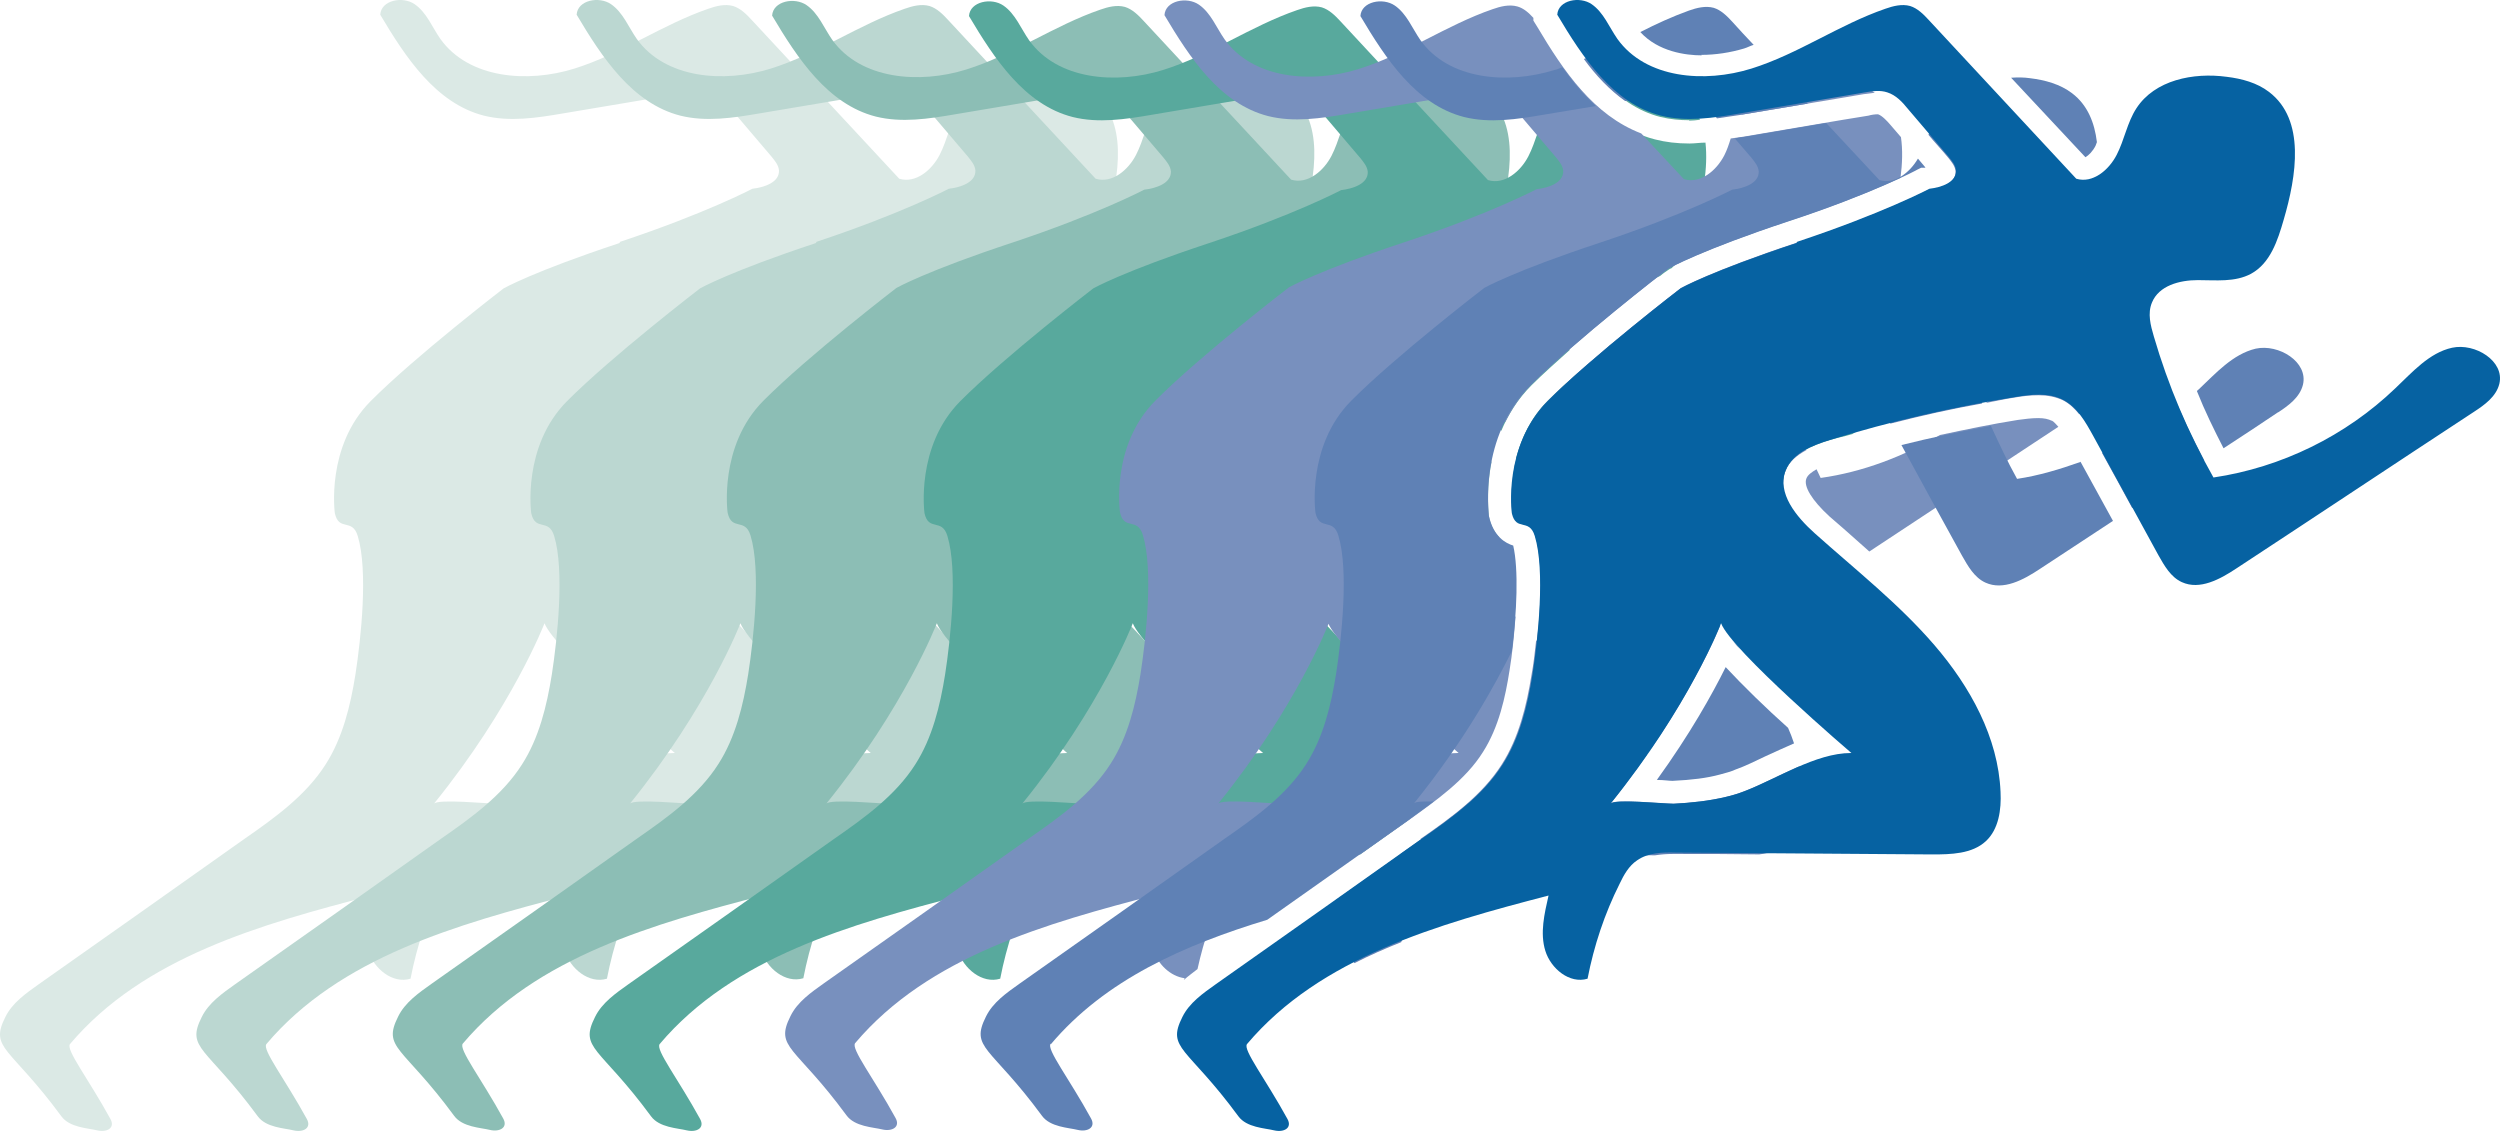 <?xml version="1.0" encoding="UTF-8"?>
<svg width="84px" height="38px" viewBox="0 0 84 38" version="1.1" xmlns="http://www.w3.org/2000/svg" xmlns:xlink="http://www.w3.org/1999/xlink">
    <title>SLC-logo-master</title>
    <g id="Home" stroke="none" stroke-width="1" fill="none" fill-rule="evenodd">
        <g id="Home-(full)" transform="translate(-598, -879)" fill-rule="nonzero">
            <g id="Intro" transform="translate(85, 856)">
                <g id="Group" transform="translate(513, 23)">
                    <path d="M20.809,8.169 C17.926,9.121 16.923,9.689 16.923,9.689 C16.923,9.689 13.963,11.961 12.452,13.48 C10.941,15 11.25,17.241 11.25,17.241 C11.388,17.871 11.835,17.395 12.02,18.009 C12.375,19.176 12.128,21.463 11.943,22.66 C11.774,23.719 11.512,24.794 10.941,25.684 C10.278,26.728 9.23,27.48 8.212,28.187 C5.915,29.814 3.618,31.441 1.305,33.068 C0.873,33.375 0.41,33.698 0.179,34.173 C-0.36,35.248 0.333,35.156 2.06,37.505 C2.338,37.888 2.955,37.904 3.263,37.98 C3.587,38.057 3.88,37.904 3.71,37.597 C2.97,36.246 2.199,35.263 2.353,35.079 C4.82,32.162 8.767,31.057 12.483,30.09 C12.344,30.704 12.19,31.349 12.375,31.948 C12.56,32.546 13.192,33.068 13.794,32.884 C14.009,31.779 14.364,30.704 14.873,29.691 C15.012,29.399 15.181,29.092 15.459,28.908 C15.829,28.647 16.322,28.632 16.769,28.647 C19.637,28.662 22.505,28.693 25.373,28.709 C26.005,28.709 26.714,28.693 27.177,28.263 C27.608,27.864 27.701,27.204 27.67,26.605 C27.593,24.779 26.652,23.075 25.45,21.678 C24.247,20.281 22.798,19.145 21.426,17.917 C20.809,17.364 20.146,16.566 20.454,15.798 C20.686,15.23 21.333,14.969 21.934,14.785 C23.97,14.156 26.051,13.68 28.163,13.342 C28.703,13.25 29.289,13.189 29.767,13.434 C30.245,13.68 30.522,14.171 30.785,14.647 L32.974,18.654 C33.174,19.007 33.39,19.391 33.76,19.559 C34.362,19.836 35.04,19.467 35.595,19.099 C38.262,17.349 40.914,15.584 43.582,13.834 C43.936,13.603 44.322,13.327 44.43,12.897 C44.615,12.13 43.613,11.516 42.842,11.684 C42.071,11.853 41.5,12.513 40.93,13.051 C39.265,14.647 37.106,15.706 34.824,16.044 C33.976,14.54 33.298,12.943 32.82,11.301 C32.712,10.932 32.604,10.533 32.758,10.165 C32.989,9.597 33.683,9.412 34.3,9.412 C34.901,9.412 35.549,9.489 36.088,9.198 C36.736,8.844 36.983,8.077 37.183,7.386 C37.615,5.912 37.923,4.024 36.69,3.088 C36.289,2.781 35.78,2.643 35.271,2.581 C34.146,2.428 32.851,2.689 32.234,3.641 C31.925,4.116 31.833,4.7 31.571,5.206 C31.309,5.713 30.769,6.173 30.214,6.005 C28.564,4.224 26.899,2.443 25.249,0.662 C25.08,0.478 24.879,0.279 24.633,0.202 C24.355,0.125 24.062,0.202 23.8,0.294 C22.243,0.831 20.871,1.814 19.298,2.305 C17.725,2.796 15.752,2.643 14.796,1.307 C14.518,0.908 14.333,0.417 13.932,0.141 C13.531,-0.136 12.807,0.002 12.776,0.494 C13.624,1.921 14.642,3.472 16.261,3.886 C17.124,4.101 18.034,3.963 18.928,3.809 C20.331,3.579 21.719,3.334 23.122,3.103 C23.368,3.057 23.63,3.026 23.862,3.103 C24.155,3.195 24.371,3.426 24.556,3.656 C25.018,4.193 25.465,4.73 25.928,5.268 C26.036,5.406 26.159,5.544 26.174,5.728 C26.19,6.127 25.681,6.296 25.28,6.342 C25.28,6.342 23.708,7.171 20.84,8.123 L20.809,8.169 Z M22.659,25.301 C21.472,25.301 20.161,26.176 19.067,26.59 C18.866,26.667 18.666,26.728 18.465,26.774 C17.895,26.912 17.294,26.974 16.708,27.005 C16.399,27.005 14.719,26.836 14.58,27.005 C17.216,23.75 18.296,20.941 18.296,20.941 C18.635,21.847 22.675,25.301 22.675,25.301 L22.659,25.301 Z" id="Shape" fill="#DBE9E5"></path>
                    <path d="M27.408,8.169 C24.525,9.121 23.523,9.689 23.523,9.689 C23.523,9.689 20.562,11.961 19.051,13.48 C17.54,15 17.849,17.241 17.849,17.241 C17.987,17.871 18.434,17.395 18.62,18.009 C18.974,19.176 18.727,21.463 18.542,22.66 C18.373,23.719 18.111,24.794 17.54,25.684 C16.877,26.728 15.829,27.48 14.811,28.187 C12.514,29.814 10.217,31.441 7.904,33.068 C7.472,33.375 7.01,33.698 6.778,34.173 C6.239,35.248 6.932,35.156 8.659,37.505 C8.937,37.888 9.554,37.904 9.862,37.98 C10.186,38.057 10.479,37.904 10.309,37.597 C9.569,36.246 8.798,35.263 8.952,35.079 C11.419,32.162 15.366,31.057 19.082,30.09 C18.943,30.704 18.789,31.349 18.974,31.948 C19.159,32.546 19.791,33.068 20.393,32.884 C20.608,31.779 20.963,30.704 21.472,29.691 C21.611,29.399 21.78,29.092 22.058,28.908 C22.428,28.647 22.921,28.632 23.368,28.647 C26.236,28.662 29.104,28.693 31.972,28.709 C32.604,28.709 33.313,28.693 33.776,28.263 C34.207,27.864 34.3,27.204 34.269,26.605 C34.192,24.779 33.251,23.075 32.049,21.678 C30.846,20.281 29.397,19.145 28.025,17.917 C27.408,17.364 26.745,16.566 27.053,15.798 C27.285,15.23 27.932,14.969 28.533,14.785 C30.569,14.156 32.65,13.68 34.762,13.342 C35.302,13.25 35.888,13.189 36.366,13.434 C36.844,13.68 37.121,14.171 37.384,14.647 L39.573,18.654 C39.773,19.007 39.989,19.391 40.359,19.559 C40.961,19.836 41.639,19.467 42.194,19.099 C44.861,17.349 47.513,15.584 50.181,13.834 C50.535,13.603 50.921,13.327 51.029,12.897 C51.214,12.13 50.212,11.516 49.441,11.684 C48.67,11.853 48.099,12.513 47.529,13.051 C45.864,14.647 43.705,15.706 41.423,16.044 C40.575,14.54 39.897,12.943 39.419,11.301 C39.311,10.932 39.203,10.533 39.357,10.165 C39.588,9.597 40.282,9.412 40.899,9.412 C41.5,9.412 42.148,9.489 42.687,9.198 C43.335,8.844 43.582,8.077 43.782,7.386 C44.214,5.912 44.522,4.024 43.289,3.088 C42.888,2.781 42.379,2.643 41.87,2.581 C40.745,2.428 39.45,2.689 38.833,3.641 C38.525,4.116 38.432,4.7 38.17,5.206 C37.908,5.713 37.368,6.173 36.813,6.005 C35.163,4.224 33.498,2.443 31.848,0.662 C31.679,0.478 31.478,0.279 31.232,0.202 C30.954,0.125 30.661,0.202 30.399,0.294 C28.842,0.831 27.47,1.814 25.897,2.305 C24.324,2.796 22.351,2.643 21.395,1.307 C21.117,0.908 20.932,0.417 20.531,0.141 C20.13,-0.136 19.406,0.002 19.375,0.494 C20.223,1.921 21.241,3.472 22.86,3.886 C23.723,4.101 24.633,3.963 25.527,3.809 C26.93,3.579 28.318,3.334 29.721,3.103 C29.967,3.057 30.229,3.026 30.461,3.103 C30.754,3.195 30.97,3.426 31.155,3.656 C31.617,4.193 32.064,4.73 32.527,5.268 C32.635,5.406 32.758,5.544 32.773,5.728 C32.789,6.127 32.28,6.296 31.879,6.342 C31.879,6.342 30.307,7.171 27.439,8.123 L27.408,8.169 Z M29.243,25.301 C28.056,25.301 26.745,26.176 25.65,26.59 C25.45,26.667 25.249,26.728 25.049,26.774 C24.478,26.912 23.877,26.974 23.291,27.005 C22.983,27.005 21.302,26.836 21.164,27.005 C23.8,23.75 24.879,20.941 24.879,20.941 C25.219,21.847 29.258,25.301 29.258,25.301 L29.243,25.301 Z" id="Shape" fill="#BBD7D1"></path>
                    <g transform="translate(13.198, 0.031)" fill="#8CBEB5">
                        <path d="M37.877,17.579 C37.877,17.579 37.769,17.533 37.723,17.487 C37.769,17.533 37.815,17.564 37.877,17.579 Z" id="Path"></path>
                        <path d="M37.8,15.138 C37.538,15.967 37.553,16.719 37.569,17.026 C37.553,16.704 37.538,15.952 37.8,15.138 Z" id="Path"></path>
                        <path d="M37.584,17.042 C37.584,17.042 37.584,17.134 37.584,17.165 C37.584,17.134 37.584,17.103 37.584,17.042 Z" id="Path"></path>
                        <path d="M37.584,17.211 C37.615,17.334 37.646,17.395 37.692,17.456 C37.646,17.395 37.615,17.334 37.584,17.211 Z" id="Path"></path>
                        <path d="M27.639,26.605 C27.562,24.779 26.622,23.075 25.419,21.678 C24.216,20.281 22.767,19.145 21.395,17.917 C20.778,17.364 20.115,16.566 20.423,15.798 C20.655,15.23 21.302,14.969 21.904,14.785 C23.939,14.156 26.02,13.68 28.133,13.342 C28.672,13.25 29.258,13.189 29.736,13.434 C30.214,13.68 30.492,14.171 30.754,14.647 L32.943,18.654 C33.144,19.007 33.359,19.391 33.729,19.559 C34.331,19.836 35.009,19.467 35.564,19.099 C36.104,18.746 36.643,18.393 37.183,18.024 C37.029,17.871 36.89,17.656 36.829,17.318 C36.829,17.257 36.721,16.474 36.921,15.476 C36.227,15.737 35.518,15.937 34.793,16.044 C33.945,14.54 33.267,12.943 32.789,11.301 C32.681,10.932 32.573,10.533 32.727,10.165 C32.959,9.597 33.652,9.412 34.269,9.412 C34.87,9.412 35.518,9.489 36.058,9.198 C36.705,8.844 36.952,8.077 37.152,7.386 C37.584,5.912 37.892,4.024 36.659,3.088 C36.258,2.781 35.749,2.643 35.24,2.581 C34.115,2.428 32.82,2.689 32.203,3.641 C31.895,4.116 31.802,4.7 31.54,5.206 C31.278,5.713 30.738,6.173 30.183,6.005 C28.533,4.224 26.868,2.443 25.219,0.662 C25.049,0.478 24.848,0.279 24.602,0.202 C24.324,0.125 24.031,0.202 23.769,0.294 C22.212,0.831 20.84,1.814 19.267,2.305 C17.694,2.796 15.721,2.643 14.765,1.307 C14.487,0.908 14.302,0.417 13.902,0.141 C13.501,-0.136 12.776,0.002 12.745,0.494 C13.593,1.921 14.611,3.472 16.23,3.886 C17.093,4.101 18.003,3.963 18.897,3.809 C20.3,3.579 21.688,3.334 23.091,3.103 C23.338,3.057 23.6,3.026 23.831,3.103 C24.124,3.195 24.34,3.426 24.525,3.656 C24.987,4.193 25.434,4.73 25.897,5.268 C26.005,5.406 26.128,5.544 26.144,5.728 C26.159,6.127 25.65,6.296 25.249,6.342 C25.249,6.342 23.677,7.171 20.809,8.123 C17.926,9.075 16.923,9.643 16.923,9.643 C16.923,9.643 13.963,11.915 12.452,13.434 C10.941,14.954 11.25,17.195 11.25,17.195 C11.388,17.825 11.835,17.349 12.02,17.963 C12.375,19.13 12.128,21.417 11.943,22.614 C11.774,23.673 11.512,24.748 10.941,25.638 C10.278,26.682 9.23,27.434 8.212,28.141 C5.915,29.768 3.618,31.395 1.305,33.022 C0.873,33.329 0.41,33.651 0.179,34.127 C-0.36,35.202 0.333,35.11 2.06,37.459 C2.338,37.842 2.955,37.858 3.263,37.934 C3.587,38.011 3.88,37.858 3.71,37.551 C2.97,36.2 2.199,35.217 2.353,35.033 C4.82,32.116 8.767,31.011 12.483,30.044 C12.344,30.658 12.19,31.303 12.375,31.901 C12.56,32.5 13.192,33.022 13.794,32.838 C14.009,31.733 14.364,30.658 14.873,29.645 C15.012,29.353 15.181,29.046 15.459,28.862 C15.829,28.601 16.322,28.601 16.769,28.601 C19.637,28.616 22.505,28.647 25.373,28.662 C26.005,28.662 26.714,28.647 27.177,28.217 C27.608,27.818 27.701,27.158 27.67,26.559 L27.639,26.605 Z M19.051,26.559 C18.851,26.636 18.65,26.698 18.45,26.744 C17.879,26.882 17.278,26.943 16.692,26.974 C16.384,26.974 14.703,26.805 14.564,26.974 C17.201,23.719 18.28,20.91 18.28,20.91 C18.62,21.816 22.659,25.27 22.659,25.27 C21.472,25.27 20.161,26.145 19.067,26.559 L19.051,26.559 Z" id="Shape"></path>
                    </g>
                    <g transform="translate(19.813, 0.046)" fill="#58A99D">
                        <path d="M36.936,4.009 C37.06,4.009 37.183,3.994 37.306,3.978 C37.168,3.641 36.967,3.334 36.643,3.088 C36.243,2.781 35.734,2.643 35.225,2.581 C34.824,2.535 34.408,2.551 33.992,2.612 C34.547,3.211 35.194,3.687 35.981,3.886 C36.304,3.963 36.628,3.994 36.952,3.994 L36.936,4.009 Z" id="Path"></path>
                        <path d="M31.124,15.338 C31.725,16.428 32.326,17.533 32.928,18.623 C33.128,18.976 33.344,19.36 33.714,19.529 C34.315,19.805 34.994,19.437 35.549,19.068 C37.075,18.07 38.586,17.073 40.113,16.059 C40.113,15.952 40.143,15.86 40.19,15.752 C40.421,15.184 41.069,14.923 41.67,14.739 C41.917,14.662 42.179,14.616 42.425,14.54 C42.795,14.294 43.181,14.048 43.551,13.803 C43.906,13.573 44.291,13.296 44.399,12.866 C44.584,12.099 43.582,11.485 42.811,11.654 C42.04,11.838 41.469,12.483 40.899,13.02 C39.234,14.616 37.075,15.676 34.793,16.013 C34.161,14.877 33.652,13.68 33.221,12.467 C32.851,12.79 32.496,13.112 32.203,13.404 C31.617,13.987 31.309,14.678 31.139,15.307 L31.124,15.338 Z" id="Path"></path>
                        <path d="M25.866,28.678 L27.485,27.526 C27.485,27.526 27.531,27.496 27.547,27.48 C27.624,27.189 27.639,26.882 27.624,26.59 C27.547,24.763 26.606,23.059 25.404,21.662 C24.201,20.266 22.752,19.13 21.379,17.901 C20.763,17.349 20.1,16.551 20.408,15.783 C20.639,15.215 21.287,14.954 21.888,14.77 C23.923,14.141 26.005,13.665 28.117,13.327 C28.657,13.235 29.243,13.173 29.721,13.419 C30.137,13.634 30.399,14.018 30.63,14.432 C30.846,13.91 31.17,13.373 31.648,12.897 C32.018,12.529 32.465,12.13 32.928,11.715 C32.881,11.577 32.82,11.439 32.773,11.301 C32.666,10.932 32.558,10.533 32.712,10.165 C32.943,9.597 33.637,9.412 34.254,9.412 C34.84,9.412 35.441,9.474 35.965,9.228 C36.088,9.121 36.196,9.059 36.212,9.044 L36.258,9.013 L36.304,8.983 C36.304,8.983 36.335,8.983 36.366,8.952 C36.782,8.553 36.983,7.954 37.152,7.401 C37.399,6.573 37.584,5.605 37.491,4.746 C37.306,4.746 37.137,4.776 36.952,4.776 C36.536,4.776 36.15,4.73 35.795,4.638 C34.716,4.362 33.884,3.687 33.19,2.858 C32.804,3.026 32.434,3.272 32.203,3.641 C31.895,4.116 31.802,4.7 31.54,5.206 C31.278,5.713 30.738,6.173 30.183,6.005 C28.533,4.224 26.868,2.443 25.219,0.662 C25.049,0.478 24.848,0.279 24.602,0.202 C24.324,0.125 24.031,0.202 23.769,0.294 C22.212,0.831 20.84,1.814 19.267,2.305 C17.694,2.796 15.721,2.643 14.765,1.307 C14.487,0.908 14.302,0.417 13.902,0.141 C13.501,-0.136 12.776,0.002 12.745,0.494 C13.593,1.921 14.611,3.472 16.23,3.886 C17.093,4.101 18.003,3.963 18.897,3.809 C20.3,3.579 21.688,3.334 23.091,3.103 C23.338,3.057 23.6,3.026 23.831,3.103 C24.124,3.195 24.34,3.426 24.525,3.656 C24.987,4.193 25.434,4.73 25.897,5.268 C26.005,5.406 26.128,5.544 26.144,5.728 C26.159,6.127 25.65,6.296 25.249,6.342 C25.249,6.342 23.677,7.171 20.809,8.123 C17.926,9.075 16.923,9.643 16.923,9.643 C16.923,9.643 13.963,11.915 12.452,13.434 C10.941,14.954 11.25,17.195 11.25,17.195 C11.388,17.825 11.835,17.349 12.02,17.963 C12.375,19.13 12.128,21.417 11.943,22.614 C11.774,23.673 11.512,24.748 10.941,25.638 C10.278,26.682 9.23,27.434 8.212,28.141 C5.915,29.768 3.618,31.395 1.305,33.022 C0.873,33.329 0.41,33.651 0.179,34.127 C-0.36,35.202 0.333,35.11 2.06,37.459 C2.338,37.842 2.955,37.858 3.263,37.934 C3.587,38.011 3.88,37.858 3.71,37.551 C2.97,36.2 2.199,35.217 2.353,35.033 C4.82,32.116 8.767,31.011 12.483,30.044 C12.344,30.658 12.19,31.303 12.375,31.901 C12.56,32.5 13.192,33.022 13.794,32.838 C14.009,31.733 14.364,30.658 14.873,29.645 C15.012,29.353 15.181,29.046 15.459,28.862 C15.829,28.601 16.322,28.601 16.769,28.601 C19.637,28.616 22.505,28.647 25.373,28.662 C25.558,28.662 25.727,28.662 25.912,28.662 L25.866,28.678 Z M19.02,26.544 C18.82,26.621 18.62,26.682 18.419,26.728 C17.849,26.866 17.247,26.928 16.661,26.959 C16.353,26.959 14.672,26.79 14.534,26.959 C17.17,23.704 18.249,20.895 18.249,20.895 C18.589,21.801 22.628,25.255 22.628,25.255 C21.441,25.255 20.13,26.13 19.036,26.544 L19.02,26.544 Z" id="Shape"></path>
                    </g>
                    <g transform="translate(26.381, 0.015)" fill="#7890BE">
                        <path d="M36.613,3.103 C36.212,2.812 35.734,2.689 35.24,2.612 C34.115,2.459 32.82,2.719 32.203,3.671 C32.172,3.717 32.157,3.779 32.126,3.84 C33.498,3.61 34.87,3.38 36.243,3.149 C36.366,3.134 36.474,3.119 36.597,3.103 L36.613,3.103 Z" id="Path"></path>
                        <path d="M30.091,9.673 C30.091,9.673 27.13,11.945 25.619,13.465 C25.481,13.603 25.357,13.757 25.249,13.91 C26.205,13.695 27.161,13.496 28.133,13.358 C28.672,13.266 29.258,13.204 29.736,13.45 C30.214,13.695 30.492,14.187 30.754,14.662 L32.943,18.669 C33.144,19.022 33.359,19.406 33.729,19.575 C34.331,19.851 35.009,19.483 35.564,19.114 C35.626,19.068 35.703,19.022 35.765,18.976 C35.364,18.623 34.963,18.285 34.577,17.932 C33.961,17.38 33.298,16.581 33.606,15.814 C33.729,15.491 34.007,15.276 34.315,15.108 C33.699,13.895 33.174,12.636 32.789,11.331 C32.681,10.963 32.573,10.564 32.727,10.195 C32.959,9.627 33.652,9.443 34.269,9.443 C34.87,9.443 35.518,9.52 36.058,9.228 C36.705,8.875 36.952,8.108 37.152,7.417 C37.199,7.248 37.245,7.079 37.291,6.91 C36.536,7.233 35.425,7.693 33.976,8.169 C31.093,9.121 30.091,9.689 30.091,9.689 L30.091,9.673 Z" id="Path"></path>
                        <path d="M21.364,28.187 C21.133,28.355 20.886,28.524 20.655,28.693 C22.212,28.693 23.785,28.709 25.342,28.724 C25.974,28.724 26.683,28.709 27.146,28.279 C27.578,27.88 27.67,27.219 27.639,26.621 C27.562,24.794 26.622,23.09 25.419,21.693 C25.357,21.632 25.296,21.57 25.234,21.494 C25.188,21.923 25.141,22.323 25.08,22.645 C24.91,23.704 24.648,24.779 24.078,25.669 C23.415,26.713 22.366,27.465 21.349,28.171 L21.364,28.187 Z" id="Path"></path>
                        <path d="M13.393,32.915 C13.547,32.776 13.701,32.669 13.855,32.546 C14.071,31.564 14.395,30.612 14.842,29.706 C14.981,29.415 15.15,29.108 15.428,28.923 C15.798,28.662 16.291,28.662 16.738,28.662 C17.602,28.662 18.465,28.662 19.344,28.678 L20.932,27.557 C21.873,26.882 22.86,26.191 23.445,25.255 C23.985,24.41 24.201,23.397 24.34,22.507 C24.432,21.954 24.494,21.325 24.54,20.711 C23.553,19.728 22.459,18.838 21.41,17.901 C20.793,17.349 20.13,16.551 20.439,15.783 C20.67,15.215 21.318,14.954 21.919,14.77 C22.675,14.54 23.445,14.355 24.201,14.156 C24.417,13.726 24.694,13.296 25.08,12.897 C26.622,11.362 29.505,9.136 29.628,9.044 L29.674,9.013 L29.721,8.983 C29.721,8.983 30.815,8.369 33.745,7.401 C35.518,6.818 36.782,6.281 37.476,5.959 C37.538,5.483 37.553,5.022 37.491,4.592 L37.121,4.162 C37.029,4.055 36.859,3.871 36.721,3.825 C36.613,3.825 36.505,3.84 36.397,3.871 L35.549,4.009 L32.203,4.577 C32.064,4.592 31.925,4.623 31.771,4.638 C31.71,4.838 31.648,5.022 31.555,5.206 C31.293,5.713 30.754,6.173 30.199,6.005 C29.721,5.498 29.243,4.976 28.765,4.469 C27.161,3.855 26.159,2.382 25.265,0.877 L25.141,0.678 L25.141,0.586 C24.987,0.417 24.818,0.263 24.602,0.202 C24.324,0.125 24.031,0.202 23.769,0.294 C22.212,0.831 20.84,1.814 19.267,2.305 C17.694,2.796 15.721,2.643 14.765,1.307 C14.487,0.908 14.302,0.417 13.902,0.141 C13.501,-0.136 12.776,0.002 12.745,0.494 C13.593,1.921 14.611,3.472 16.23,3.886 C17.093,4.101 18.003,3.963 18.897,3.809 C20.3,3.579 21.688,3.334 23.091,3.103 C23.338,3.057 23.6,3.026 23.831,3.103 C24.124,3.195 24.34,3.426 24.525,3.656 C24.987,4.193 25.434,4.73 25.897,5.268 C26.005,5.406 26.128,5.544 26.144,5.728 C26.159,6.127 25.65,6.296 25.249,6.342 C25.249,6.342 23.677,7.171 20.809,8.123 C17.926,9.075 16.923,9.643 16.923,9.643 C16.923,9.643 13.963,11.915 12.452,13.434 C10.926,14.954 11.25,17.195 11.25,17.195 C11.388,17.825 11.835,17.349 12.02,17.963 C12.375,19.13 12.128,21.417 11.943,22.614 C11.774,23.673 11.512,24.748 10.941,25.638 C10.278,26.682 9.23,27.434 8.212,28.141 C5.915,29.768 3.618,31.395 1.305,33.022 C0.873,33.329 0.41,33.651 0.179,34.127 C-0.36,35.202 0.333,35.11 2.06,37.459 C2.338,37.842 2.955,37.858 3.263,37.934 C3.587,38.011 3.88,37.858 3.71,37.551 C2.97,36.2 2.199,35.217 2.353,35.033 C4.82,32.116 8.767,31.011 12.483,30.044 C12.344,30.658 12.19,31.303 12.375,31.901 C12.514,32.377 12.946,32.792 13.424,32.853 L13.393,32.915 Z M18.249,20.926 C18.589,21.831 22.628,25.285 22.628,25.285 C21.441,25.285 20.13,26.16 19.036,26.575 C18.835,26.651 18.635,26.713 18.434,26.759 C17.864,26.897 17.263,26.959 16.677,26.989 C16.368,26.989 14.688,26.82 14.549,26.989 C17.186,23.735 18.265,20.926 18.265,20.926 L18.249,20.926 Z" id="Shape"></path>
                        <path d="M42.564,14.125 C42.441,14.064 42.302,14.033 42.102,14.033 C41.886,14.033 41.639,14.064 41.423,14.094 C40.544,14.233 39.665,14.417 38.802,14.601 C37.569,15.323 36.212,15.844 34.793,16.044 C34.747,15.952 34.701,15.844 34.655,15.752 C34.5,15.844 34.362,15.937 34.315,16.059 C34.207,16.32 34.5,16.796 35.086,17.334 C35.441,17.641 35.795,17.948 36.135,18.255 C36.227,18.331 36.32,18.423 36.428,18.516 C38.54,17.119 40.668,15.722 42.78,14.325 C42.703,14.248 42.641,14.156 42.549,14.11 L42.564,14.125 Z" id="Path"></path>
                        <path d="M44.399,12.912 C44.584,12.145 43.582,11.531 42.811,11.7 C42.04,11.884 41.469,12.529 40.899,13.066 C40.729,13.235 40.529,13.373 40.344,13.526 C40.668,13.465 40.991,13.388 41.315,13.342 C41.577,13.296 41.839,13.266 42.117,13.266 C42.395,13.266 42.672,13.312 42.934,13.434 C43.15,13.542 43.32,13.711 43.474,13.895 C43.505,13.88 43.535,13.849 43.566,13.834 C43.921,13.603 44.306,13.327 44.414,12.897 L44.399,12.912 Z" id="Path"></path>
                    </g>
                    <g transform="translate(32.949, 0.046)" fill="#5F81B5" id="Path">
                        <path d="M27.793,3.426 C27.377,2.965 26.945,2.52 26.529,2.059 C26.313,2.151 26.097,2.244 25.882,2.32 C25.357,2.489 24.787,2.581 24.216,2.581 C23.122,2.581 22.073,2.228 21.426,1.384 C21.04,1.584 20.67,1.768 20.269,1.937 C20.67,2.489 21.133,2.98 21.657,3.349 C22.135,3.272 22.613,3.195 23.075,3.103 C23.322,3.057 23.584,3.026 23.815,3.103 C24.108,3.195 24.324,3.426 24.509,3.656 C24.586,3.748 24.663,3.84 24.741,3.932 C24.987,3.901 25.219,3.855 25.465,3.825 L27.763,3.441 L27.793,3.426 Z"></path>
                        <path d="M41.115,15.43 C40.806,14.831 40.498,14.233 40.236,13.603 C39.45,14.233 38.602,14.77 37.677,15.169 C38.016,15.783 38.355,16.397 38.694,17.026 C39.496,16.489 40.313,15.967 41.115,15.43 Z"></path>
                        <path d="M32.804,11.301 C32.696,10.932 32.588,10.533 32.743,10.165 C32.974,9.597 33.668,9.412 34.284,9.412 C34.886,9.412 35.533,9.489 36.073,9.198 C36.721,8.844 36.967,8.077 37.168,7.386 C37.306,6.91 37.43,6.404 37.491,5.897 C37.337,5.974 37.183,6.035 37.029,6.035 C36.952,6.035 36.875,6.035 36.798,6.005 C35.765,4.899 34.732,3.779 33.699,2.673 C33.097,2.827 32.573,3.119 32.234,3.625 C32.064,3.886 31.956,4.178 31.848,4.485 C32.064,4.746 32.296,4.991 32.511,5.252 C32.619,5.391 32.743,5.529 32.758,5.713 C32.773,6.112 32.265,6.281 31.864,6.327 C31.864,6.327 30.291,7.156 27.423,8.108 C24.556,9.059 23.538,9.627 23.538,9.627 C23.538,9.627 20.578,11.899 19.067,13.419 C17.556,14.939 17.864,17.18 17.864,17.18 C18.003,17.809 18.45,17.334 18.635,17.948 C18.897,18.807 18.835,20.266 18.697,21.448 C19.637,22.584 21.934,24.579 22.536,25.101 C23.97,23.013 24.694,21.371 24.848,20.972 C23.785,19.866 22.582,18.899 21.441,17.871 C20.824,17.318 20.161,16.52 20.47,15.752 C20.701,15.184 21.349,14.923 21.95,14.739 C23.985,14.11 26.067,13.634 28.179,13.296 C28.718,13.204 29.304,13.143 29.782,13.388 C30.122,13.557 30.353,13.864 30.569,14.187 C31.586,13.926 32.604,13.695 33.652,13.511 C33.344,12.774 33.066,12.022 32.851,11.255 L32.804,11.301 Z"></path>
                        <path d="M25.234,21.448 C25.326,21.555 25.419,21.662 25.527,21.785 C25.496,21.739 25.465,21.709 25.434,21.662 C25.373,21.586 25.296,21.524 25.234,21.448 L25.234,21.448 Z"></path>
                        <path d="M27.655,26.59 C27.655,26.283 27.578,25.991 27.516,25.7 C26.868,25.976 26.221,26.329 25.65,26.544 C25.45,26.621 25.249,26.682 25.049,26.728 C24.478,26.866 23.877,26.928 23.291,26.959 C23.291,26.959 23.26,26.959 23.245,26.959 C22.983,26.959 22.181,26.882 21.657,26.882 C21.395,26.882 21.21,26.897 21.164,26.959 C21.626,26.375 22.027,25.823 22.397,25.301 C21.271,25.408 20.084,26.176 19.067,26.544 C18.866,26.621 18.666,26.682 18.465,26.728 C17.895,26.866 17.294,26.928 16.708,26.959 C16.646,26.959 16.523,26.959 16.368,26.959 C15.875,27.388 15.335,27.787 14.796,28.171 C13.809,28.862 12.822,29.568 11.851,30.259 C12.067,30.198 12.283,30.151 12.483,30.09 C12.344,30.704 12.19,31.349 12.375,31.948 C12.421,32.086 12.483,32.209 12.56,32.316 C13.069,32.055 13.593,31.825 14.133,31.61 C14.333,30.95 14.564,30.305 14.873,29.691 C15.012,29.399 15.181,29.092 15.459,28.908 C15.829,28.647 16.322,28.647 16.769,28.647 C18.727,28.647 20.701,28.678 22.659,28.693 C22.86,28.662 23.06,28.647 23.26,28.647 C23.291,28.647 23.338,28.647 23.368,28.647 C24.293,28.647 25.234,28.647 26.159,28.662 C26.545,28.616 26.915,28.509 27.192,28.248 C27.624,27.849 27.716,27.189 27.685,26.59 L27.655,26.59 Z"></path>
                        <path d="M22.736,26.16 C22.952,26.16 23.137,26.191 23.245,26.191 C23.893,26.16 24.401,26.099 24.848,25.976 C25.018,25.93 25.203,25.884 25.373,25.807 C25.681,25.7 26.02,25.531 26.375,25.362 C26.683,25.224 27.007,25.07 27.331,24.932 C27.269,24.748 27.207,24.579 27.13,24.41 C26.39,23.75 25.619,22.998 25.034,22.369 C24.586,23.274 23.831,24.625 22.721,26.16 C22.721,26.16 22.721,26.16 22.736,26.16 L22.736,26.16 Z"></path>
                        <path d="M43.582,13.818 C43.936,13.588 44.322,13.312 44.43,12.882 C44.615,12.114 43.613,11.5 42.842,11.669 C42.071,11.853 41.5,12.498 40.93,13.035 C40.914,13.051 40.884,13.066 40.868,13.097 C41.13,13.757 41.439,14.386 41.762,15.016 C42.379,14.616 42.98,14.217 43.597,13.803 L43.582,13.818 Z"></path>
                        <path d="M36.69,4.776 L37.121,5.237 C37.229,5.176 37.368,5.037 37.461,4.853 C37.476,4.807 37.491,4.776 37.507,4.73 C37.43,4.086 37.199,3.487 36.674,3.088 C36.273,2.781 35.765,2.643 35.256,2.581 C35.055,2.551 34.84,2.551 34.624,2.566 L36.69,4.776 L36.69,4.776 Z"></path>
                        <path d="M36.952,15.476 C36.258,15.722 35.549,15.937 34.824,16.044 C34.5,15.461 34.223,14.862 33.945,14.263 C32.928,14.448 31.925,14.662 30.939,14.908 C31.617,16.151 32.296,17.395 32.974,18.623 C33.174,18.976 33.39,19.36 33.76,19.529 C34.362,19.805 35.04,19.437 35.595,19.068 C36.412,18.531 37.229,17.994 38.047,17.456 L36.952,15.461 L36.952,15.476 Z"></path>
                        <path d="M2.353,35.048 C4.188,32.869 6.855,31.702 9.631,30.858 L14.349,27.526 C14.642,27.312 14.935,27.097 15.227,26.882 C14.888,26.882 14.626,26.882 14.564,26.943 C16.276,24.825 17.309,22.921 17.849,21.831 C18.018,20.542 18.08,19.084 17.895,18.285 C17.648,18.209 17.232,17.994 17.078,17.287 C17.078,17.18 16.723,14.647 18.496,12.882 C20.038,11.347 22.921,9.121 23.045,9.029 L23.091,8.998 L23.137,8.967 C23.137,8.967 24.232,8.353 27.161,7.386 C29.921,6.48 31.463,5.667 31.478,5.651 L31.602,5.59 L31.74,5.59 C31.74,5.59 31.74,5.575 31.74,5.575 L31.494,5.283 C31.216,5.759 30.707,6.158 30.199,6.005 C29.597,5.36 29.011,4.73 28.41,4.086 L25.604,4.562 C25.527,4.562 25.419,4.592 25.342,4.608 C25.527,4.823 25.712,5.037 25.897,5.252 C26.005,5.391 26.128,5.529 26.144,5.713 C26.159,6.112 25.65,6.281 25.249,6.327 C25.249,6.327 23.677,7.156 20.809,8.108 C17.926,9.059 16.923,9.627 16.923,9.627 C16.923,9.627 13.963,11.899 12.452,13.419 C10.941,14.939 11.25,17.18 11.25,17.18 C11.388,17.809 11.835,17.334 12.02,17.948 C12.375,19.114 12.128,21.401 11.943,22.599 C11.774,23.658 11.512,24.733 10.941,25.623 C10.278,26.667 9.23,27.419 8.212,28.125 C5.915,29.752 3.618,31.38 1.305,33.007 C0.873,33.314 0.41,33.636 0.179,34.112 C-0.36,35.187 0.333,35.094 2.06,37.443 C2.338,37.827 2.955,37.842 3.263,37.919 C3.587,37.996 3.88,37.842 3.71,37.535 C2.97,36.184 2.199,35.202 2.353,35.018 L2.353,35.048 Z"></path>
                        <path d="M24.216,1.798 C24.694,1.798 25.188,1.722 25.65,1.584 C25.758,1.553 25.866,1.491 25.974,1.461 C25.727,1.2 25.481,0.939 25.249,0.678 C25.08,0.494 24.879,0.294 24.633,0.217 C24.355,0.141 24.062,0.217 23.8,0.309 C23.245,0.509 22.705,0.755 22.166,1.031 C22.767,1.691 23.692,1.814 24.232,1.814 L24.216,1.798 Z"></path>
                        <path d="M16.245,3.886 C17.109,4.101 18.018,3.963 18.912,3.809 C19.498,3.717 20.084,3.61 20.67,3.518 C20.254,3.134 19.884,2.689 19.545,2.213 C19.452,2.244 19.375,2.29 19.282,2.305 C17.71,2.796 15.736,2.643 14.78,1.307 C14.503,0.908 14.318,0.417 13.917,0.141 C13.516,-0.136 12.791,0.002 12.761,0.494 C13.609,1.921 14.626,3.472 16.245,3.886 L16.245,3.886 Z"></path>
                    </g>
                    <path d="M60.357,8.169 C57.474,9.121 56.471,9.689 56.471,9.689 C56.471,9.689 53.511,11.961 52,13.48 C50.489,15 50.797,17.241 50.797,17.241 C50.936,17.871 51.383,17.395 51.568,18.009 C51.923,19.176 51.676,21.463 51.491,22.66 C51.322,23.719 51.06,24.794 50.489,25.684 C49.826,26.728 48.778,27.48 47.76,28.187 C45.463,29.814 43.165,31.441 40.853,33.068 C40.421,33.375 39.958,33.698 39.727,34.173 C39.188,35.248 39.881,35.156 41.608,37.505 C41.886,37.888 42.502,37.904 42.811,37.98 C43.135,38.057 43.428,37.904 43.258,37.597 C42.518,36.246 41.747,35.263 41.901,35.079 C44.368,32.162 48.315,31.057 52.031,30.09 C51.892,30.704 51.738,31.349 51.923,31.948 C52.108,32.546 52.74,33.068 53.342,32.884 C53.557,31.779 53.912,30.704 54.421,29.691 C54.56,29.399 54.729,29.092 55.007,28.908 C55.377,28.647 55.87,28.632 56.317,28.647 C59.185,28.662 62.053,28.693 64.921,28.709 C65.553,28.709 66.262,28.693 66.725,28.263 C67.156,27.864 67.249,27.204 67.218,26.605 C67.141,24.779 66.2,23.075 64.998,21.678 C63.795,20.281 62.346,19.145 60.974,17.917 C60.357,17.364 59.694,16.566 60.002,15.798 C60.233,15.23 60.881,14.969 61.482,14.785 C63.518,14.156 65.599,13.68 67.711,13.342 C68.251,13.25 68.837,13.189 69.315,13.434 C69.793,13.68 70.07,14.171 70.332,14.647 L72.522,18.654 C72.722,19.007 72.938,19.391 73.308,19.559 C73.91,19.836 74.588,19.467 75.143,19.099 C77.81,17.349 80.462,15.584 83.13,13.834 C83.484,13.603 83.87,13.327 83.978,12.897 C84.163,12.13 83.16,11.516 82.39,11.684 C81.619,11.853 81.048,12.513 80.478,13.051 C78.813,14.647 76.654,15.706 74.372,16.044 C73.524,14.54 72.846,12.943 72.368,11.301 C72.26,10.932 72.152,10.533 72.306,10.165 C72.537,9.597 73.231,9.412 73.848,9.412 C74.449,9.412 75.097,9.489 75.636,9.198 C76.284,8.844 76.531,8.077 76.731,7.386 C77.163,5.912 77.471,4.024 76.238,3.088 C75.837,2.781 75.328,2.643 74.819,2.581 C73.694,2.428 72.399,2.689 71.782,3.641 C71.473,4.116 71.381,4.7 71.119,5.206 C70.857,5.713 70.317,6.173 69.762,6.005 C68.112,4.224 66.447,2.443 64.797,0.662 C64.628,0.478 64.427,0.279 64.181,0.202 C63.903,0.125 63.61,0.202 63.348,0.294 C61.791,0.831 60.418,1.814 58.846,2.305 C57.273,2.796 55.3,2.643 54.344,1.307 C54.066,0.908 53.881,0.417 53.48,0.141 C53.079,-0.136 52.355,0.002 52.324,0.494 C53.172,1.921 54.19,3.472 55.808,3.886 C56.672,4.101 57.582,3.963 58.476,3.809 C59.879,3.579 61.267,3.334 62.67,3.103 C62.916,3.057 63.178,3.026 63.41,3.103 C63.703,3.195 63.918,3.426 64.103,3.656 C64.566,4.193 65.013,4.73 65.476,5.268 C65.584,5.406 65.707,5.544 65.722,5.728 C65.738,6.127 65.229,6.296 64.828,6.342 C64.828,6.342 63.255,7.171 60.388,8.123 L60.357,8.169 Z M62.192,25.301 C61.004,25.301 59.694,26.176 58.599,26.59 C58.399,26.667 58.198,26.728 57.998,26.774 C57.427,26.912 56.826,26.974 56.24,27.005 C55.932,27.005 54.251,26.836 54.112,27.005 C56.749,23.75 57.828,20.941 57.828,20.941 C58.167,21.847 62.207,25.301 62.207,25.301 L62.192,25.301 Z" id="Shape" fill="#0662A2"></path>
                </g>
            </g>
        </g>
    </g>
</svg>